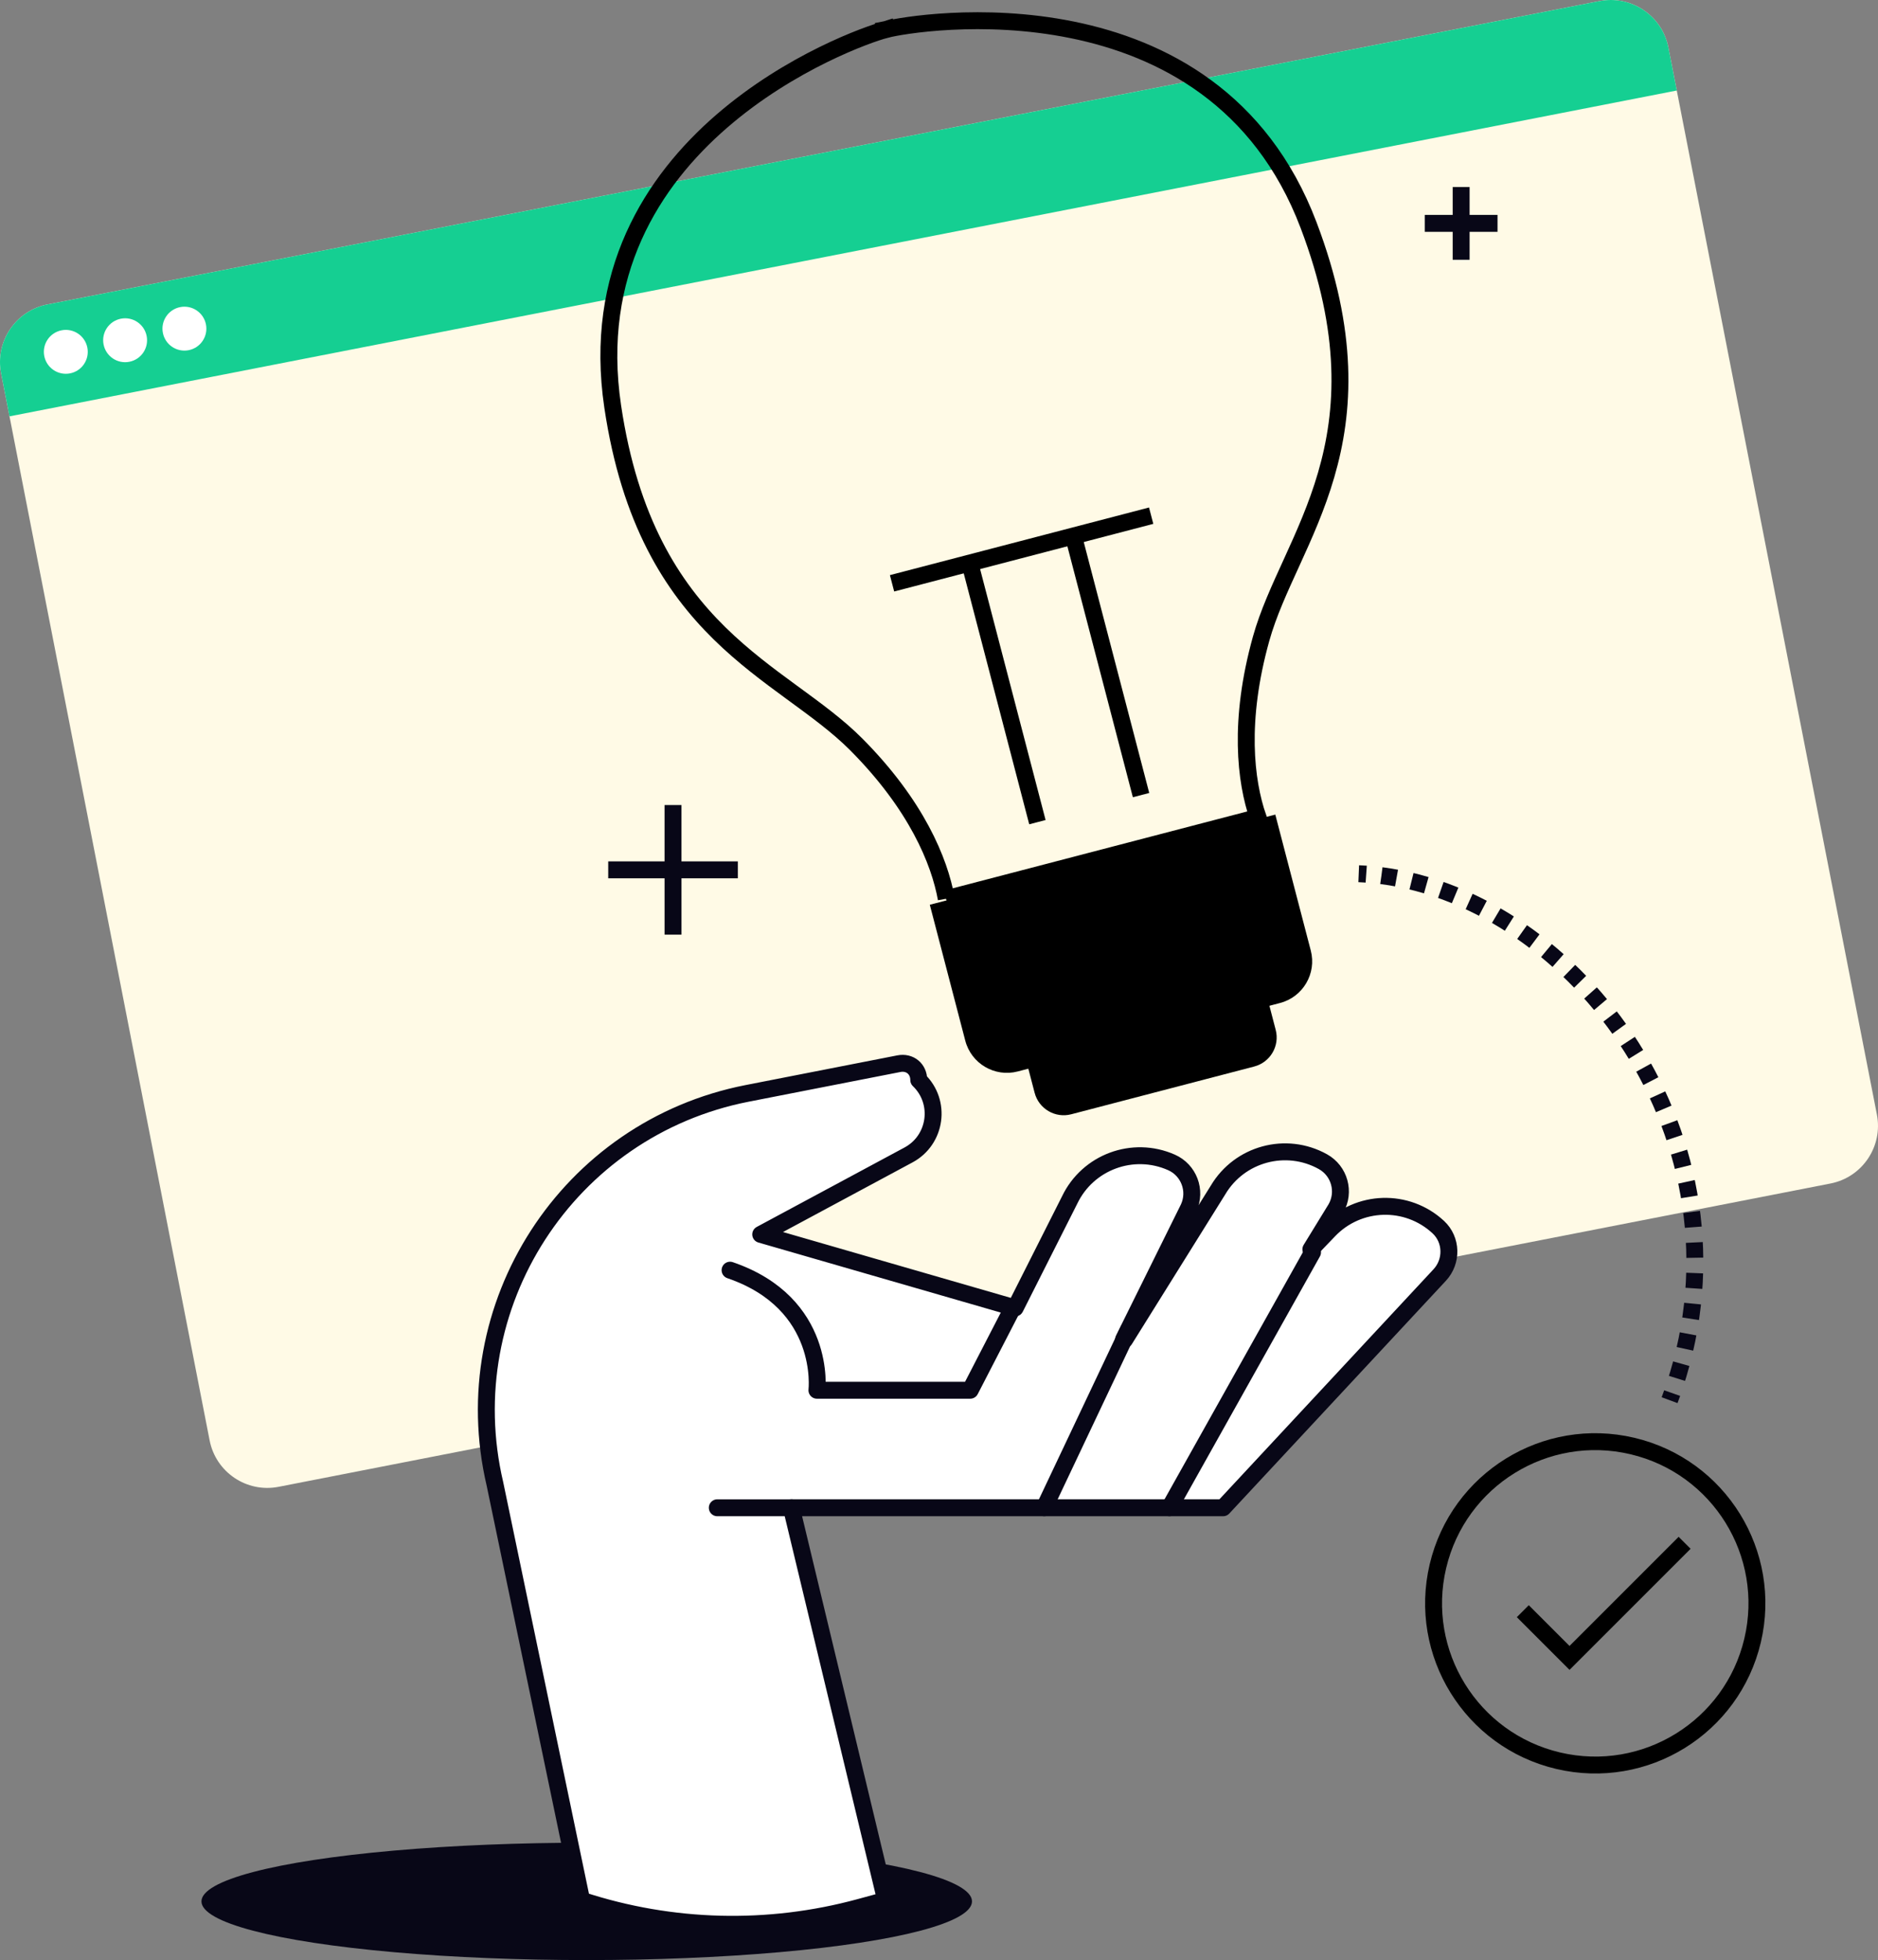 <?xml version="1.0" encoding="UTF-8"?><svg id="uuid-fe61a28a-d7c1-405a-875f-a153760e8479" xmlns="http://www.w3.org/2000/svg" viewBox="0 0 330.131 344.536"><rect x="0" y="0" width="330.131" height="344.536" fill="#808080" stroke="none"/><defs><style>.uuid-c6a68be5-01b2-48db-9ee6-540bb606c295,.uuid-d53082d9-f3d8-4c80-9c9e-54276ad541e2,.uuid-3187a525-2ec4-4650-a151-0dc284b222c9,.uuid-5c58d55b-44c6-425c-aa9c-ea131c28ae20,.uuid-a4b82a2c-61d1-4686-b670-e4f98c8a5d14,.uuid-19bf3303-43a8-425b-bf62-2b92d1362b1d,.uuid-4e579755-907f-4b0d-9fb0-f2debd01b799{stroke-width:2.973px;}.uuid-c6a68be5-01b2-48db-9ee6-540bb606c295,.uuid-d53082d9-f3d8-4c80-9c9e-54276ad541e2,.uuid-3187a525-2ec4-4650-a151-0dc284b222c9,.uuid-5c58d55b-44c6-425c-aa9c-ea131c28ae20,.uuid-19bf3303-43a8-425b-bf62-2b92d1362b1d{stroke:#080717;}.uuid-c6a68be5-01b2-48db-9ee6-540bb606c295,.uuid-3187a525-2ec4-4650-a151-0dc284b222c9,.uuid-5c58d55b-44c6-425c-aa9c-ea131c28ae20,.uuid-a4b82a2c-61d1-4686-b670-e4f98c8a5d14,.uuid-19bf3303-43a8-425b-bf62-2b92d1362b1d,.uuid-4e579755-907f-4b0d-9fb0-f2debd01b799{fill:none;}.uuid-c6a68be5-01b2-48db-9ee6-540bb606c295,.uuid-3187a525-2ec4-4650-a151-0dc284b222c9,.uuid-4e579755-907f-4b0d-9fb0-f2debd01b799{stroke-miterlimit:10;}.uuid-73bf670f-bb41-42c2-8fd7-6c16354eed94{fill:#fffae6;}.uuid-05109102-a9bb-41d7-a993-d41d09d810f5{fill:#15cf92;}.uuid-2008430c-856d-48e3-a846-75108511c6ab{fill:#080717;}.uuid-d53082d9-f3d8-4c80-9c9e-54276ad541e2,.uuid-6663781b-95e6-4445-83c4-c84bd8b3d808{fill:#fff;}.uuid-d53082d9-f3d8-4c80-9c9e-54276ad541e2,.uuid-19bf3303-43a8-425b-bf62-2b92d1362b1d{stroke-linecap:round;stroke-linejoin:round;}.uuid-3187a525-2ec4-4650-a151-0dc284b222c9{stroke-dasharray:2.69 2.69;}.uuid-a4b82a2c-61d1-4686-b670-e4f98c8a5d14,.uuid-4e579755-907f-4b0d-9fb0-f2debd01b799{stroke:#000;}</style></defs><g id="uuid-bbb5a22b-c0e4-494c-875c-a08cc26cfcfd"><path class="uuid-73bf670f-bb41-42c2-8fd7-6c16354eed94" d="M321.781,208.033l-272.811,53.317c-5.599,1.094-11.025-2.558-12.119-8.157L.194,65.63c-1.094-5.599,2.558-11.025,8.157-12.119L281.161.194c5.599-1.094,11.025,2.558,12.119,8.157l36.657,187.564c1.094,5.599-2.558,11.025-8.157,12.119Z"/><path class="uuid-05109102-a9bb-41d7-a993-d41d09d810f5" d="M281.161.194L8.35,53.511c-5.599,1.094-9.251,6.52-8.157,12.119l1.477,7.557L294.758,15.908l-1.477-7.557c-1.094-5.599-6.52-9.251-12.119-8.157Z"/><path class="uuid-6663781b-95e6-4445-83c4-c84bd8b3d808" d="M15.355,61.105c.409,2.092-.955,4.118-3.047,4.527-2.092.409-4.118-.955-4.527-3.047-.409-2.092.955-4.118,3.047-4.527,2.092-.409,4.118.955,4.527,3.047Z"/><path class="uuid-6663781b-95e6-4445-83c4-c84bd8b3d808" d="M25.78,59.067c.409,2.092-.955,4.118-3.047,4.527-2.092.409-4.118-.955-4.527-3.047-.409-2.091.955-4.118,3.047-4.527,2.092-.409,4.118.955,4.527,3.047Z"/><path class="uuid-6663781b-95e6-4445-83c4-c84bd8b3d808" d="M36.205,57.03c.409,2.092-.955,4.118-3.047,4.527-2.092.409-4.118-.955-4.527-3.047-.409-2.092.955-4.118,3.047-4.527s4.118.955,4.527,3.047Z"/><ellipse class="uuid-2008430c-856d-48e3-a846-75108511c6ab" cx="103.141" cy="334.222" rx="67.726" ry="10.314"/><path class="uuid-d53082d9-f3d8-4c80-9c9e-54276ad541e2" d="M252.832,215.697c-5.491-5.085-14.029-4.821-19.196.567l-3.202,3.339,4.405-7.185c1.662-2.901.632-6.601-2.29-8.224-6.481-3.601-14.651-1.392-18.434,4.985l-16.403,26.295-.193-.056,11.436-23.11c1.394-3.039.033-6.631-3.024-7.984-6.78-3.001-14.717-.062-17.908,6.63l-9.563,18.955-44.735-12.929,25.979-13.964c4.913-2.641,5.824-9.305,1.801-13.168h0c0-1.958-1.572-3.252-3.494-2.876l-26.659,5.219c-31.57,6.18-51.696,37.34-44.346,68.659l15.245,73.172h0c15.815,5.179,32.8,5.612,48.858,1.246l4.582-1.246-16.577-68.99h75.894l38.073-40.908c2.236-2.402,2.157-6.197-.251-8.427Z"/><line class="uuid-19bf3303-43a8-425b-bf62-2b92d1362b1d" x1="205.579" y1="265.033" x2="230.728" y2="220.125"/><line class="uuid-19bf3303-43a8-425b-bf62-2b92d1362b1d" x1="183.574" y1="265.033" x2="198.359" y2="233.805"/><path class="uuid-19bf3303-43a8-425b-bf62-2b92d1362b1d" d="M177.736,230.454l-7.185,13.921h-26.945s1.796-15.269-15.269-21.107"/><line class="uuid-19bf3303-43a8-425b-bf62-2b92d1362b1d" x1="139.116" y1="265.033" x2="126.092" y2="265.033"/><circle class="uuid-4e579755-907f-4b0d-9fb0-f2debd01b799" cx="280.425" cy="281.83" r="28.417" transform="translate(-58.294 490.003) rotate(-76.717)"/><path class="uuid-c6a68be5-01b2-48db-9ee6-540bb606c295" d="M238.848,153.58c.44.018.879.043,1.318.074"/><path class="uuid-3187a525-2ec4-4650-a151-0dc284b222c9" d="M242.838,153.92c34.08,4.376,65.953,46.097,51.543,89.68"/><path class="uuid-c6a68be5-01b2-48db-9ee6-540bb606c295" d="M293.945,244.876c-.146.415-.296.83-.45,1.245"/><polyline class="uuid-4e579755-907f-4b0d-9fb0-f2debd01b799" points="267.692 283.213 275.903 291.423 296.135 271.191"/><line class="uuid-5c58d55b-44c6-425c-aa9c-ea131c28ae20" x1="256.852" y1="32.869" x2="256.853" y2="45.661"/><line class="uuid-5c58d55b-44c6-425c-aa9c-ea131c28ae20" x1="263.249" y1="39.264" x2="250.456" y2="39.265"/><line class="uuid-5c58d55b-44c6-425c-aa9c-ea131c28ae20" x1="118.31" y1="141.507" x2="118.312" y2="164.293"/><line class="uuid-5c58d55b-44c6-425c-aa9c-ea131c28ae20" x1="129.706" y1="152.898" x2="106.918" y2="152.899"/><path class="uuid-a4b82a2c-61d1-4686-b670-e4f98c8a5d14" d="M166.343,157.979l54.798-14.302c-2.194-6.352-3.482-16.932.54-31.375,4.962-17.813,22.761-34.772,8.342-72.755C213.188-4.802,160.755,3.885,155.872,5.16l-.004-.017s-.05.016-.136.044c-.089.018-.14.028-.14.028l.004.017c-5.821,1.519-54.874,19.319-47.888,66.239,5.982,40.184,29.798,46.282,42.832,59.399,10.569,10.635,14.614,20.495,15.805,27.109Z"/><path d="M166.504,150.587h62.769v24.695c0,4.173-3.388,7.561-7.561,7.561h-47.646c-4.173,0-7.561-3.388-7.561-7.561v-24.695h0Z" transform="translate(-35.687 55.377) rotate(-14.627)"/><path d="M179.659,169.521h43.796v17.231c0,2.912-2.364,5.276-5.276,5.276h-33.245c-2.912,0-5.276-2.364-5.276-5.276v-17.231h0Z" transform="translate(-39.118 56.759) rotate(-14.627)"/><line class="uuid-a4b82a2c-61d1-4686-b670-e4f98c8a5d14" x1="182.364" y1="144.517" x2="170.476" y2="98.967"/><line class="uuid-a4b82a2c-61d1-4686-b670-e4f98c8a5d14" x1="200.584" y1="139.762" x2="188.696" y2="94.212"/><line class="uuid-a4b82a2c-61d1-4686-b670-e4f98c8a5d14" x1="156.811" y1="102.533" x2="202.361" y2="90.646"/></g></svg>
